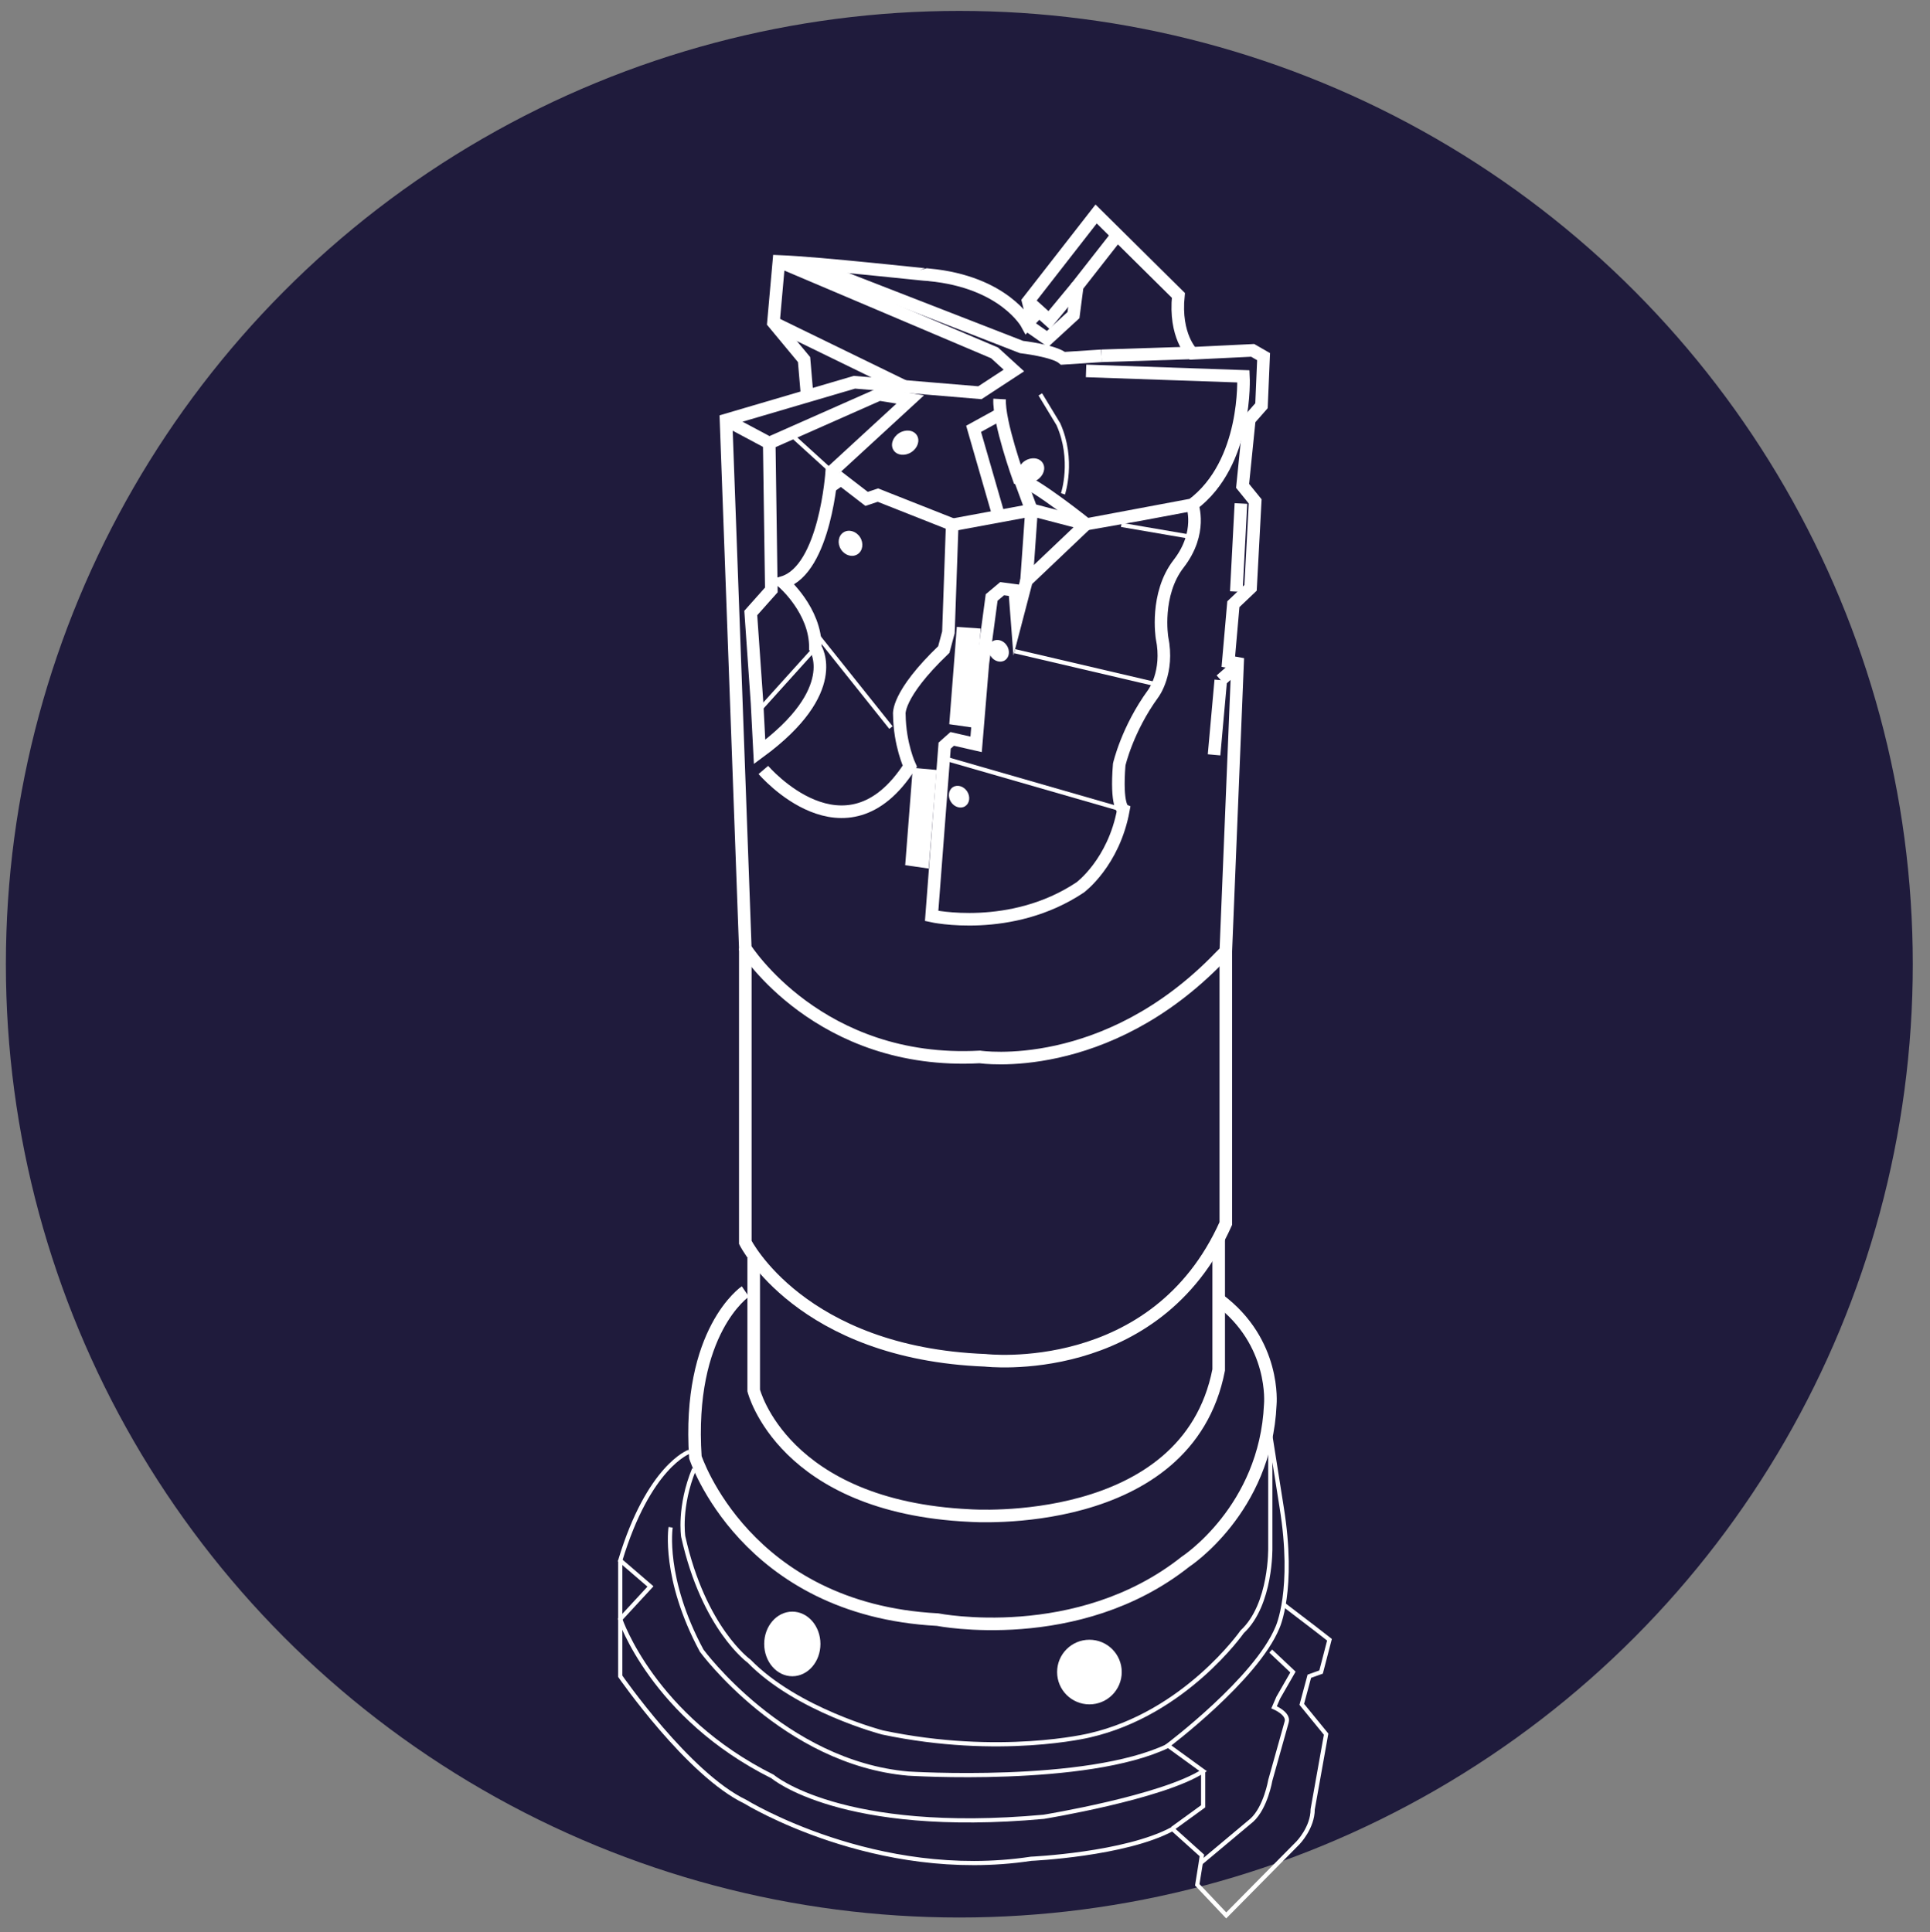 <svg xmlns="http://www.w3.org/2000/svg" xmlns:xlink="http://www.w3.org/1999/xlink" id="Capa_1" x="0px" y="0px" viewBox="0 0 459.9 460.5" style="enable-background:new 0 0 459.9 460.5;" xml:space="preserve"><rect x="0" y="0" width="459.9" height="460.5" fill="#808080" stroke="none"/><style type="text/css">	.st0{fill:#1F1B3C;}	.st1{fill:none;stroke:#FFFFFF;stroke-width:3;stroke-miterlimit:10;}	.st2{fill:#FFFFFF;}	.st3{fill:none;stroke:#FFFFFF;stroke-miterlimit:10;}</style><circle class="st0" cx="228.6" cy="229.8" r="227.2"></circle><g>	<path class="st1" d="M262.5,84.8l21.6-0.7L262.5,84.8z"></path>	<path class="st1" d="M258.8,88.4l37.5,1.3c0,0,1.1,20.7-12.2,30.6c0,0-25,4.7-25.2,4.7c0,0-11.8-9.5-16.1-10.9c0,0-4.9-13.6-4.6-19  "></path>	<path class="st1" d="M185.6,62.3L237,84.1l4.6,4.2l-8.1,5.3l-29.9-2.5l-30.6,9l4.6,125.9c0,0,17.6,28,55.9,25.9  c0,0,29.9,4.6,57.3-23.9l1.3-1.3l2.8-68.6l-2.2-0.4l1.2-13.7l4.1-3.9l1.1-20.6l-3-3.7l1.6-15.8l2.9-3.3l0.5-11.7l-2.6-1.5  l-14.4,0.7c0,0-4.3-4.1-3.3-13.8L261.2,51L245,71.8l1,4l-1.3,1.4c0,0-5.4-10-23.3-11.7C221.3,65.6,195.8,62.7,185.6,62.3l-1.3,14.6  l7.3,8.8l0.7,8.2"></path>	<path class="st1" d="M194.3,63.6l49.1,19.1c0,0,7.8,0.9,9.9,2.7l9.2-0.6"></path>	<polyline class="st1" points="265.7,56.7 256.7,68.2 255.8,75.1 249.6,80.8 244.6,77.3  "></polyline>	<polyline class="st1" points="245,71.8 250,76.3 256.7,68.2  "></polyline>	<line class="st1" x1="295.7" y1="120" x2="294.6" y2="141"></line>	<line class="st1" x1="294.1" y1="159.3" x2="290.9" y2="162.1"></line>	<line class="st1" x1="289.3" y1="179.9" x2="290.9" y2="162.1"></line>	<path class="st1" d="M284.1,120.3c0,0,2.5,6.6-3.2,14c-5.7,7.3-4,17.7-4,17.7c1.7,8.3-2.1,13.3-2.1,13.3  c-6.2,8.5-8.1,16.9-8.1,16.9c-0.8,9.9,1,10.8,1,10.8c-2.3,12.6-10.3,18.5-10.3,18.5c-16.5,11-35.4,6.8-35.4,6.8l3.1-40.6l1.8-1.6  l5.7,1.3l1.6-19.3l2.1-15.7l2.5-2.1l3,0.4l0.5,6.5l2.3-8.8l14.2-13.5l-13-3.4"></path>	<path class="st1" d="M173,100.1l10.3,5.5L209.5,94l7.4,1.2l-18.7,17.2c0,0-1.5,23.3-11.6,26.4c0,0,7.8,6.7,7.7,15.6  c0,0,6.7,10.1-13.3,24.8l-0.6-11.6l-1.5-21.5l4.9-5.5l-0.5-35"></path>	<path class="st1" d="M181.9,183.5c0,0,19.6,23,34.9-0.9c0,0-2.4-5.1-2.5-12.3c0,0-0.8-4.6,10.6-15.5l1.1-4.1l0.9-25.7l-17.7-7  l-2.7,0.9l-6.1-4.7l-2.7,1.9"></path>	<polyline class="st1" points="243,114 245.8,121.6 226.9,125.1  "></polyline>	<line class="st1" x1="245.8" y1="121.6" x2="244.6" y2="138.6"></line>			<ellipse transform="matrix(0.841 -0.541 0.541 0.841 -21.645 150.676)" class="st2" cx="245.7" cy="112.2" rx="3.3" ry="2.7"></ellipse>			<ellipse transform="matrix(0.841 -0.541 0.541 0.841 -22.84 133.388)" class="st2" cx="215.7" cy="105.6" rx="3.3" ry="2.7"></ellipse>			<ellipse transform="matrix(0.841 -0.541 0.541 0.841 -37.916 130.154)" class="st2" cx="202.7" cy="129.6" rx="2.7" ry="3.1"></ellipse>	<ellipse transform="matrix(0.841 -0.541 0.541 0.841 -66.426 153.7)" class="st2" cx="228.5" cy="190" rx="2.3" ry="2.7"></ellipse>	<ellipse transform="matrix(0.841 -0.541 0.541 0.841 -46.131 153.337)" class="st2" cx="238" cy="155.2" rx="2.3" ry="2.7"></ellipse>	<polygon class="st2" points="231.8,173.4 226.2,172.6 228,149.4 233.7,149.8  "></polygon>	<polygon class="st2" points="221.3,207 215.7,206.2 217.5,183 223.2,183.5  "></polygon>	<polyline class="st1" points="238,98.9 232,102.2 238,123  "></polyline>	<line class="st1" x1="184.3" y1="76.9" x2="215.7" y2="92.2"></line>	<line class="st3" x1="267.6" y1="193" x2="224.9" y2="180.7"></line>	<line class="st3" x1="276" y1="163.2" x2="241.8" y2="155.2"></line>	<line class="st3" x1="212.3" y1="173.4" x2="194.9" y2="151.6"></line>	<line class="st3" x1="188.3" y1="103.4" x2="198.2" y2="112.4"></line>	<line class="st3" x1="180.5" y1="169.7" x2="194.3" y2="154.4"></line>	<line class="st3" x1="267.2" y1="125.1" x2="284.1" y2="128"></line>	<path class="st3" d="M253.3,117.7c0,0,2.7-8.1-1.1-16.6l-4.3-7.1"></path>	<path class="st1" d="M177.6,226v70.1c0,0,13.2,26.4,57.2,28.1c0,0,40.6,4.8,57.3-32.6v-65"></path>	<path class="st1" d="M179.6,299.8v31.6c0,0,6.9,27.7,51.5,29.8c0,0,51.8,3.8,59.3-34.7V295"></path>	<path class="st1" d="M177.6,307.8c0,0-13.9,9.4-11.9,39.5c0,0,11.8,36.3,57.7,38.7c0,0,33.4,6.6,59.1-13.8c0,0,19.1-12.4,20.2-37.5  c0,0,1.4-14.8-12.3-25"></path>	<ellipse class="st2" cx="188.8" cy="391.8" rx="6.7" ry="7.7"></ellipse>	<circle class="st2" cx="259.6" cy="398.5" r="7.7"></circle>	<path class="st3" d="M164.2,346c0,0-9.6,3.4-16.4,25.9l7.2,6.2l-7.2,7.8c0,0,7.8,23.3,36.3,37.5c0,0,16.3,14,64.6,9.6  c0,0,28.2-4.6,38-10.9l-8.4-6.1c0,0,21-15.8,26.1-28.1c0,0,4.2-8.9,1-28.7l-2.7-17.1v26.7c0,0,0.3,13.6-6.7,20.1  c0,0-13.6,19.5-36.4,24.7c0,0-21.3,5.2-49.3-0.7c0,0-20.4-5.3-31.8-17c0,0-10.8-7.7-15.7-29.7c0,0-1.1-7.1,2.6-16.1"></path>	<path class="st3" d="M159.8,364c0,0-1.9,12.1,7.4,29.4c0,0,19.6,26.7,49.2,29.3c0,0,42.5,2.7,61.9-6.6"></path>	<path class="st3" d="M147.8,371.9v27.6c0,0,16.2,23.4,29.8,29.9c0,0,31.1,19.2,68.1,13.6c0,0,22.4-1,33.7-7.1l7,6.3l-0.3,2l-0.8,5  l6.9,7.3l17.1-17.3c0,0,3.5-3.6,3.5-8l3.2-17.9l-5.8-7.1l1.8-6.7l2.8-1l2-7.7l-3.6-2.8l-7.2-5.5"></path>	<path class="st3" d="M302.8,393.5l5.3,5l-3.5,6.1l-1,2.3c0,0,3.6,1.5,3,3.5l-3.9,13.9c0,0-1.1,6.5-4.4,9.5L286,444.1"></path>	<polyline class="st3" points="286.7,422.1 286.7,430.5 279.4,435.8  "></polyline></g></svg>